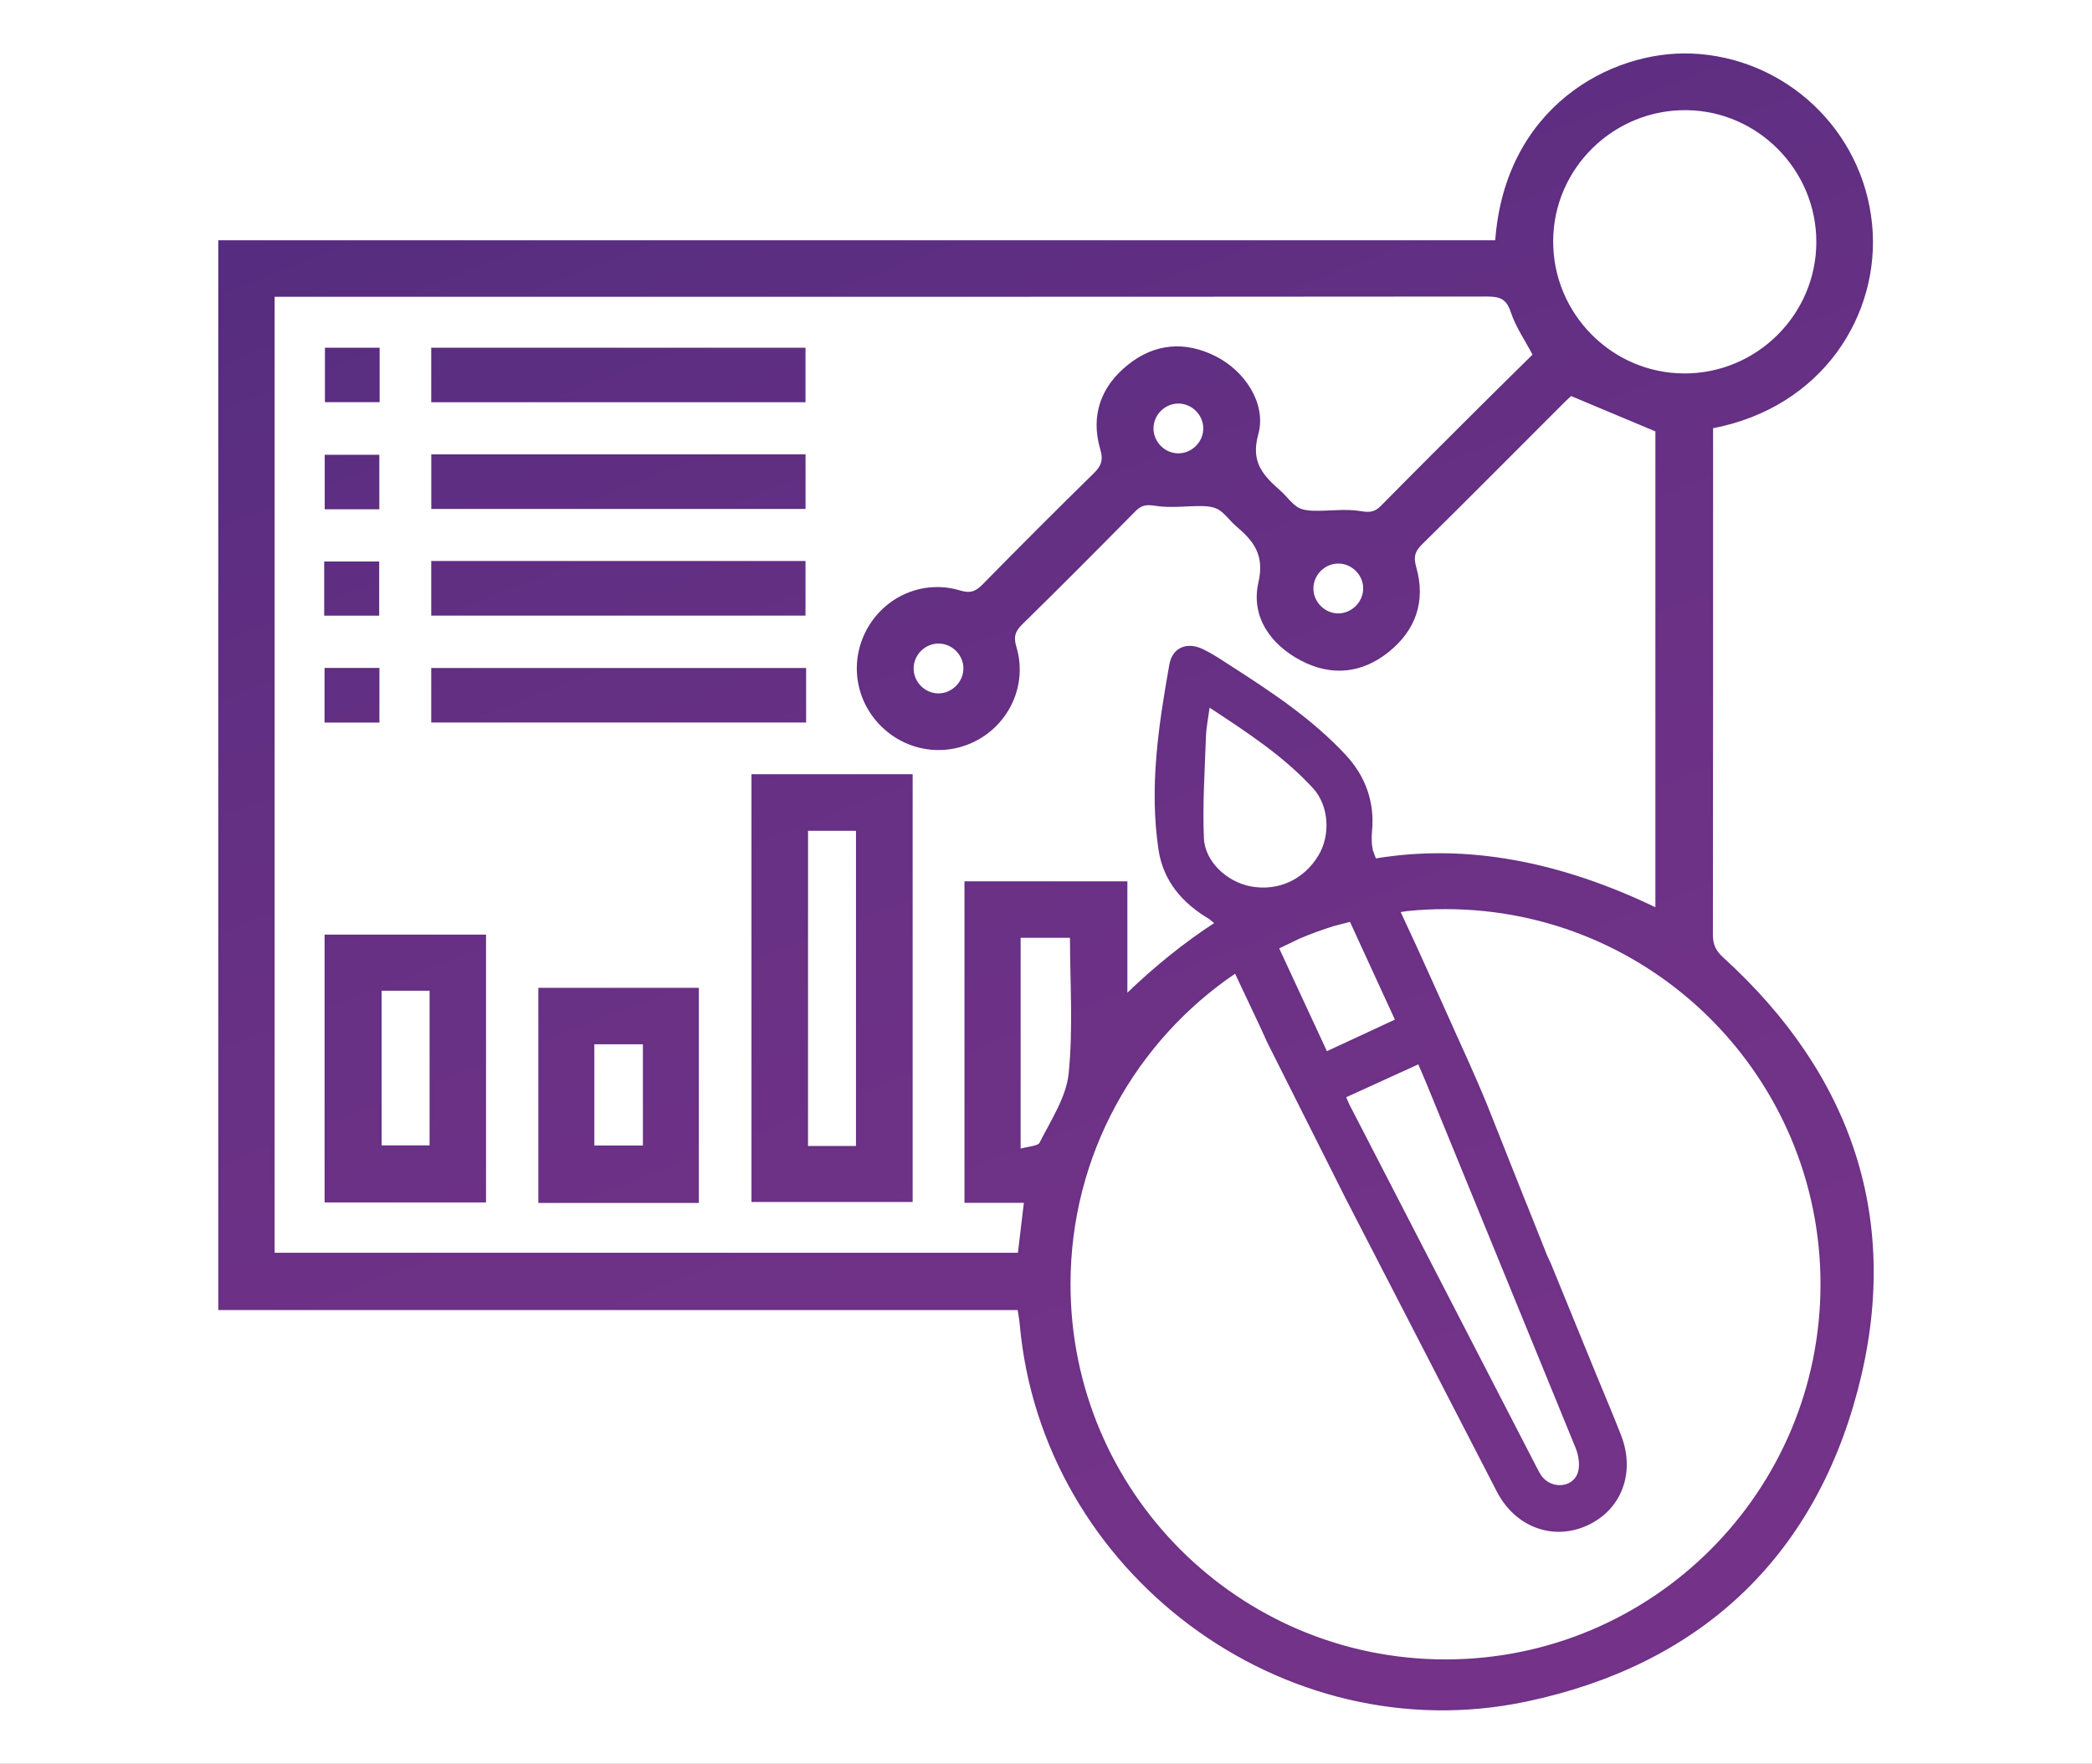 <svg width="854" height="720" xmlns="http://www.w3.org/2000/svg" xmlns:xlink="http://www.w3.org/1999/xlink" overflow="hidden"><rect width="100%" height="100%" fill="#808080" stroke="none"/><defs><clipPath id="clip0"><rect x="0" y="0" width="854" height="720"/></clipPath><linearGradient x1="251.428" y1="-192.221" x2="625.383" y2="780.605" gradientUnits="userSpaceOnUse" spreadMethod="reflect" id="stroke1"><stop offset="0" stop-color="#46297B"/><stop offset="0.023" stop-color="#47297B"/><stop offset="0.045" stop-color="#49297C"/><stop offset="0.068" stop-color="#4B2A7C"/><stop offset="0.091" stop-color="#4D2A7D"/><stop offset="0.114" stop-color="#4F2B7D"/><stop offset="0.136" stop-color="#502B7E"/><stop offset="0.159" stop-color="#522B7E"/><stop offset="0.182" stop-color="#542C7F"/><stop offset="0.205" stop-color="#552C7F"/><stop offset="0.227" stop-color="#572C7F"/><stop offset="0.25" stop-color="#582D80"/><stop offset="0.273" stop-color="#5A2D80"/><stop offset="0.295" stop-color="#5B2D81"/><stop offset="0.318" stop-color="#5D2E81"/><stop offset="0.341" stop-color="#5E2E82"/><stop offset="0.364" stop-color="#5F2E82"/><stop offset="0.386" stop-color="#602E82"/><stop offset="0.409" stop-color="#622F83"/><stop offset="0.432" stop-color="#632F83"/><stop offset="0.455" stop-color="#642F83"/><stop offset="0.477" stop-color="#653084"/><stop offset="0.5" stop-color="#663084"/><stop offset="0.523" stop-color="#673084"/><stop offset="0.545" stop-color="#683085"/><stop offset="0.568" stop-color="#693085"/><stop offset="0.591" stop-color="#6A3185"/><stop offset="0.614" stop-color="#6B3185"/><stop offset="0.636" stop-color="#6C3186"/><stop offset="0.659" stop-color="#6D3186"/><stop offset="0.682" stop-color="#6D3186"/><stop offset="0.705" stop-color="#6E3186"/><stop offset="0.727" stop-color="#6F3286"/><stop offset="0.75" stop-color="#6F3287"/><stop offset="0.773" stop-color="#703287"/><stop offset="0.795" stop-color="#703287"/><stop offset="0.818" stop-color="#713287"/><stop offset="0.841" stop-color="#713287"/><stop offset="0.864" stop-color="#713287"/><stop offset="0.886" stop-color="#723287"/><stop offset="0.909" stop-color="#723287"/><stop offset="0.932" stop-color="#723287"/><stop offset="0.955" stop-color="#723287"/><stop offset="0.977" stop-color="#723287"/><stop offset="1" stop-color="#733388"/></linearGradient><linearGradient x1="252.004" y1="-191.291" x2="625.049" y2="779.563" gradientUnits="userSpaceOnUse" spreadMethod="reflect" id="fill2"><stop offset="0" stop-color="#45297B"/><stop offset="0.021" stop-color="#46297B"/><stop offset="0.043" stop-color="#48297C"/><stop offset="0.064" stop-color="#4A2A7C"/><stop offset="0.085" stop-color="#4C2A7D"/><stop offset="0.106" stop-color="#4E2B7D"/><stop offset="0.128" stop-color="#4F2B7E"/><stop offset="0.149" stop-color="#512B7E"/><stop offset="0.17" stop-color="#532C7F"/><stop offset="0.191" stop-color="#542C7F"/><stop offset="0.213" stop-color="#562C80"/><stop offset="0.234" stop-color="#572D80"/><stop offset="0.255" stop-color="#592D80"/><stop offset="0.277" stop-color="#5A2E81"/><stop offset="0.298" stop-color="#5C2E81"/><stop offset="0.319" stop-color="#5D2E82"/><stop offset="0.34" stop-color="#5F2E82"/><stop offset="0.362" stop-color="#602F82"/><stop offset="0.383" stop-color="#612F83"/><stop offset="0.404" stop-color="#622F83"/><stop offset="0.426" stop-color="#643084"/><stop offset="0.447" stop-color="#653084"/><stop offset="0.468" stop-color="#663084"/><stop offset="0.489" stop-color="#673085"/><stop offset="0.511" stop-color="#683185"/><stop offset="0.532" stop-color="#693185"/><stop offset="0.553" stop-color="#6A3185"/><stop offset="0.574" stop-color="#6B3186"/><stop offset="0.596" stop-color="#6C3186"/><stop offset="0.617" stop-color="#6D3286"/><stop offset="0.638" stop-color="#6D3286"/><stop offset="0.66" stop-color="#6E3287"/><stop offset="0.681" stop-color="#6F3287"/><stop offset="0.702" stop-color="#703287"/><stop offset="0.723" stop-color="#703387"/><stop offset="0.745" stop-color="#713387"/><stop offset="0.766" stop-color="#713388"/><stop offset="0.787" stop-color="#723388"/><stop offset="0.809" stop-color="#723388"/><stop offset="0.83" stop-color="#733388"/><stop offset="0.851" stop-color="#733388"/><stop offset="0.872" stop-color="#733388"/><stop offset="0.894" stop-color="#743388"/><stop offset="0.915" stop-color="#743388"/><stop offset="0.936" stop-color="#743388"/><stop offset="0.957" stop-color="#743388"/><stop offset="0.979" stop-color="#743388"/><stop offset="1" stop-color="#753489"/></linearGradient></defs><g clip-path="url(#clip0)"><rect x="0" y="0" width="854" height="720.281" fill="#FFFFFF"/><path d="M579.326 433.602 548.694 447.57C549.217 448.775 549.634 449.972 550.206 451.085L627.149 600.149C627.73 601.281 628.371 602.42 629.165 603.397 633.484 608.598 642.144 608.04 644.589 601.804 645.801 598.713 645.175 594.183 643.862 590.929L583.229 442.778C581.937 439.639 580.574 436.522 579.326 433.602ZM241.952 425.637C241.952 439.968 241.952 453.918 241.952 468.268 249.441 468.268 256.295 468.268 263.114 468.268 263.114 453.81 263.114 439.859 263.114 425.637 255.933 425.637 249.078 425.637 241.952 425.637ZM220.427 403.923C241.68 403.923 263.041 403.923 284.62 403.923 284.62 432.803 284.62 461.574 284.62 490.399 263.005 490.399 241.97 490.399 220.427 490.399 220.427 461.628 220.427 433.02 220.427 403.923ZM155.11 403.777C155.11 425.691 155.11 447.061 155.11 468.231 162.472 468.231 169.327 468.231 176.036 468.231 176.036 446.481 176.036 425.274 176.036 403.777 168.982 403.777 162.291 403.777 155.11 403.777ZM133.168 382.19C154.602 382.19 175.963 382.19 197.742 382.19 197.742 418.09 197.742 453.955 197.742 490.2 176.344 490.2 155.146 490.2 133.168 490.2 133.168 454.1 133.168 418.381 133.168 382.19ZM415.98 382.154C415.98 411.052 415.98 439.478 415.98 469.737 419.643 468.63 424.031 468.594 424.938 466.816 429.598 457.583 435.891 448.15 436.906 438.299 438.792 419.796 437.45 400.966 437.45 382.154 429.906 382.154 423.034 382.154 415.98 382.154ZM551.466 375.543 544.369 377.368C539.555 378.866 534.842 380.595 530.243 382.54L521.326 386.838 541.348 429.995 570.309 416.551ZM590.088 370.454C584.781 370.454 579.537 370.723 574.368 371.248L570.789 371.794 571.338 372.924C580.154 391.65 588.896 411.615 594.36 423.61 601.646 439.602 604.459 446.401 606.333 450.906L622.598 491.851 622.669 491.939 630.971 512.793 632.525 516.137 650.777 560.803C654.231 569.253 657.844 577.652 661.148 586.172 666.963 601.128 661.315 615.923 647.62 622.139 633.986 628.316 618.994 622.793 611.639 608.596L550.576 490.211 550.527 490.145 517.857 425.121 515.028 418.893 504.472 396.512 504.128 396.721C463.231 424.361 436.343 471.168 436.343 524.259 436.343 609.203 505.177 678.063 590.088 678.063 674.999 678.063 743.833 609.203 743.833 524.258 743.833 439.314 674.999 370.454 590.088 370.454ZM329.192 338.471C329.192 382.172 329.192 425.31 329.192 468.467 336.392 468.467 343.083 468.467 350.1 468.467 350.1 425.02 350.1 381.9 350.101 338.471 343.047 338.471 336.355 338.471 329.192 338.471ZM307.432 316.72C329.138 316.72 350.354 316.72 371.897 316.72 371.897 374.517 371.897 432.004 371.897 490.018 350.626 490.018 329.265 490.018 307.432 490.018 307.432 432.512 307.432 374.879 307.432 316.72ZM493.264 287.747C492.586 292.903 491.761 296.806 491.629 300.73 491.152 314.543 490.213 328.388 490.792 342.169 491.218 352.124 500.48 360.573 510.369 362.476 521.837 364.663 532.701 359.712 538.817 349.497 543.925 340.968 543.224 328.623 536.49 321.305 524.306 308.044 509.353 298.299 493.264 287.747ZM176.707 273.346C227.1 273.346 277.475 273.346 328.413 273.346 328.413 280.493 328.413 287.206 328.413 294.262 277.747 294.262 227.39 294.262 176.707 294.262 176.707 287.242 176.707 280.53 176.707 273.346ZM133.15 273.328C140.113 273.328 146.968 273.328 154.221 273.328 154.221 280.239 154.221 287.097 154.221 294.298 147.312 294.298 140.621 294.298 133.15 294.298 133.15 287.187 133.15 280.493 133.15 273.328ZM383.231 262.044C377.337 261.972 372.369 266.852 372.296 272.766 372.223 278.661 377.101 283.65 382.995 283.723 388.87 283.759 393.875 278.861 393.948 272.983 394.02 267.088 389.142 262.099 383.231 262.044ZM133.005 229.881C139.896 229.881 146.768 229.881 154.131 229.881 154.131 236.502 154.131 243.359 154.131 250.652 147.331 250.652 140.494 250.652 133.005 250.652 133.005 243.505 133.005 236.974 133.005 229.881ZM176.707 229.682C227.209 229.682 277.421 229.681 328.159 229.681 328.159 236.393 328.159 243.269 328.159 250.634 277.983 250.634 227.626 250.634 176.707 250.634 176.707 243.45 176.707 236.738 176.707 229.682ZM546.215 229.391C540.322 229.445 535.444 234.434 535.499 240.33 535.553 246.226 540.54 251.124 546.415 251.069 552.308 250.979 557.204 245.99 557.15 240.112 557.096 234.216 552.109 229.319 546.215 229.391ZM133.222 186.307C140.004 186.307 146.877 186.307 154.185 186.307 154.185 193.055 154.185 199.894 154.185 207.241 146.932 207.241 140.24 207.241 133.223 207.241 133.223 200.221 133.223 193.527 133.222 186.307ZM176.725 186.126C227.245 186.126 277.439 186.126 328.177 186.126 328.177 192.892 328.177 199.767 328.177 207.096 277.947 207.096 227.59 207.096 176.725 207.096 176.725 199.876 176.725 193.164 176.725 186.126ZM480.934 164.067C475.023 164.139 470.163 169.11 470.217 175.005 470.29 180.901 475.259 185.799 481.152 185.727 487.045 185.654 491.942 180.665 491.869 174.788 491.796 168.892 486.828 164.012 480.934 164.067ZM133.313 142.624C140.113 142.624 146.823 142.624 154.312 142.624 154.312 149.608 154.312 156.32 154.312 163.504 147.475 163.504 140.621 163.504 133.313 163.504 133.313 156.719 133.313 149.862 133.313 142.624ZM176.707 142.606C227.209 142.606 277.403 142.606 328.159 142.606 328.159 149.3 328.159 156.175 328.159 163.541 278.001 163.541 227.644 163.541 176.707 163.541 176.707 156.375 176.707 149.663 176.707 142.606ZM607.199 120.384C444.468 120.529 281.737 120.493 119.006 120.493 116.576 120.493 114.146 120.493 111.444 120.493 111.444 251.359 111.444 381.573 111.444 512.059 213.137 512.059 314.377 512.059 416.125 512.059 416.959 505.039 417.793 498.145 418.718 490.345 410.195 490.345 402.18 490.345 394.383 490.345 394.383 446.463 394.383 403.469 394.383 360.439 416.161 360.439 437.541 360.439 459.555 360.439 459.555 376.149 459.555 391.406 459.555 406.789 471.639 395.078 483.986 385.142 496.605 376.986L496.763 376.892 493.954 374.578C483.221 368.268 475.493 359.37 473.6 346.836 469.775 321.411 473.575 296.295 478.022 271.322 479.174 264.876 484.659 262.7 490.668 265.546 494.28 267.247 497.643 269.495 501.005 271.664 518.025 282.605 534.96 293.654 548.876 308.642 556.92 317.313 560.531 327.628 559.427 339.247 559.15 342.144 559.256 344.699 559.776 347.215L561.237 351.196 561.983 351.04C598.087 345.124 636.194 351.895 676.433 371.414 676.433 305.709 676.433 239.895 676.433 175.658 664.32 170.579 653.131 165.899 641.254 160.91 640.909 161.218 639.549 162.398 638.28 163.649 618.877 183.042 599.583 202.525 580.016 221.772 576.825 224.91 576.299 227.468 577.514 231.749 581.395 245.373 577.278 257.001 566.398 265.691 555.699 274.253 543.568 275.469 531.382 269.065 518.997 262.552 511.308 251.378 514.355 237.935 517.002 226.271 512.324 220.448 504.943 214.189 502.532 212.139 500.682 209.346 498.071 207.641 496.185 206.407 493.501 205.99 491.144 205.935 484.688 205.79 478.106 206.842 471.813 205.827 467.915 205.192 465.684 205.536 463.018 208.239 447.732 223.731 432.391 239.169 416.85 254.389 413.695 257.473 412.988 260.013 414.293 264.33 418.573 278.571 412.172 293.754 399.424 301.12 386.549 308.557 370.537 306.398 360.001 295.822 349.466 285.246 347.417 269.21 354.942 256.366 362.413 243.614 377.446 237.337 391.772 241.69 396.214 243.033 398.662 242.017 401.672 238.951 416.596 223.749 431.666 208.675 446.88 193.763 450.125 190.588 451.195 188.012 449.799 183.278 445.81 169.69 450.035 158.044 460.933 149.373 471.65 140.828 483.691 139.849 495.985 146.035 507.663 151.912 516.404 165.028 512.995 177.237 509.694 189.083 515.316 194.634 522.424 200.965 524.781 203.069 526.667 205.845 529.261 207.532 531.146 208.765 533.848 209.11 536.188 209.164 542.643 209.309 549.244 208.257 555.518 209.328 559.453 209.999 561.665 209.545 564.295 206.861 577.659 193.291 591.151 179.867 604.642 166.425 611.986 159.096 619.403 151.84 626.439 144.892 623.066 138.506 619.348 133.173 617.39 127.259 615.54 121.654 612.711 120.384 607.199 120.384ZM688.365 44.302C658.299 44.048 633.565 68.32 633.366 98.252 633.202 128.311 657.538 153.001 687.476 153.11 717.487 153.237 742.095 128.783 742.131 98.815 742.167 69.064 718.013 44.574 688.365 44.302ZM690.287 22.515C728.186 23.93 759.884 53.245 763.583 91.74 767.065 127.967 743.672 165.844 698.647 174.262 698.646 176.312 698.646 178.525 698.647 180.738 698.646 247.623 698.683 314.507 698.574 381.392 698.574 385.546 699.68 388.303 702.89 391.242 755.695 439.224 775.896 498.653 757.653 567.57 739.429 636.396 692.789 679.226 623.066 693.938 523.675 714.927 425.881 641.366 416.941 540.522 416.76 538.508 416.361 536.531 415.998 534.118 307.142 534.118 198.667 534.118 89.775 534.118 89.775 388.884 89.775 244.158 89.775 98.742 263.658 98.742 437.359 98.742 611.007 98.742 614.779 44.048 657.9 21.318 690.287 22.515Z" stroke="url(#stroke1)" stroke-width="1.333" stroke-miterlimit="8" fill="url(#fill2)" fill-rule="evenodd"/></g></svg>